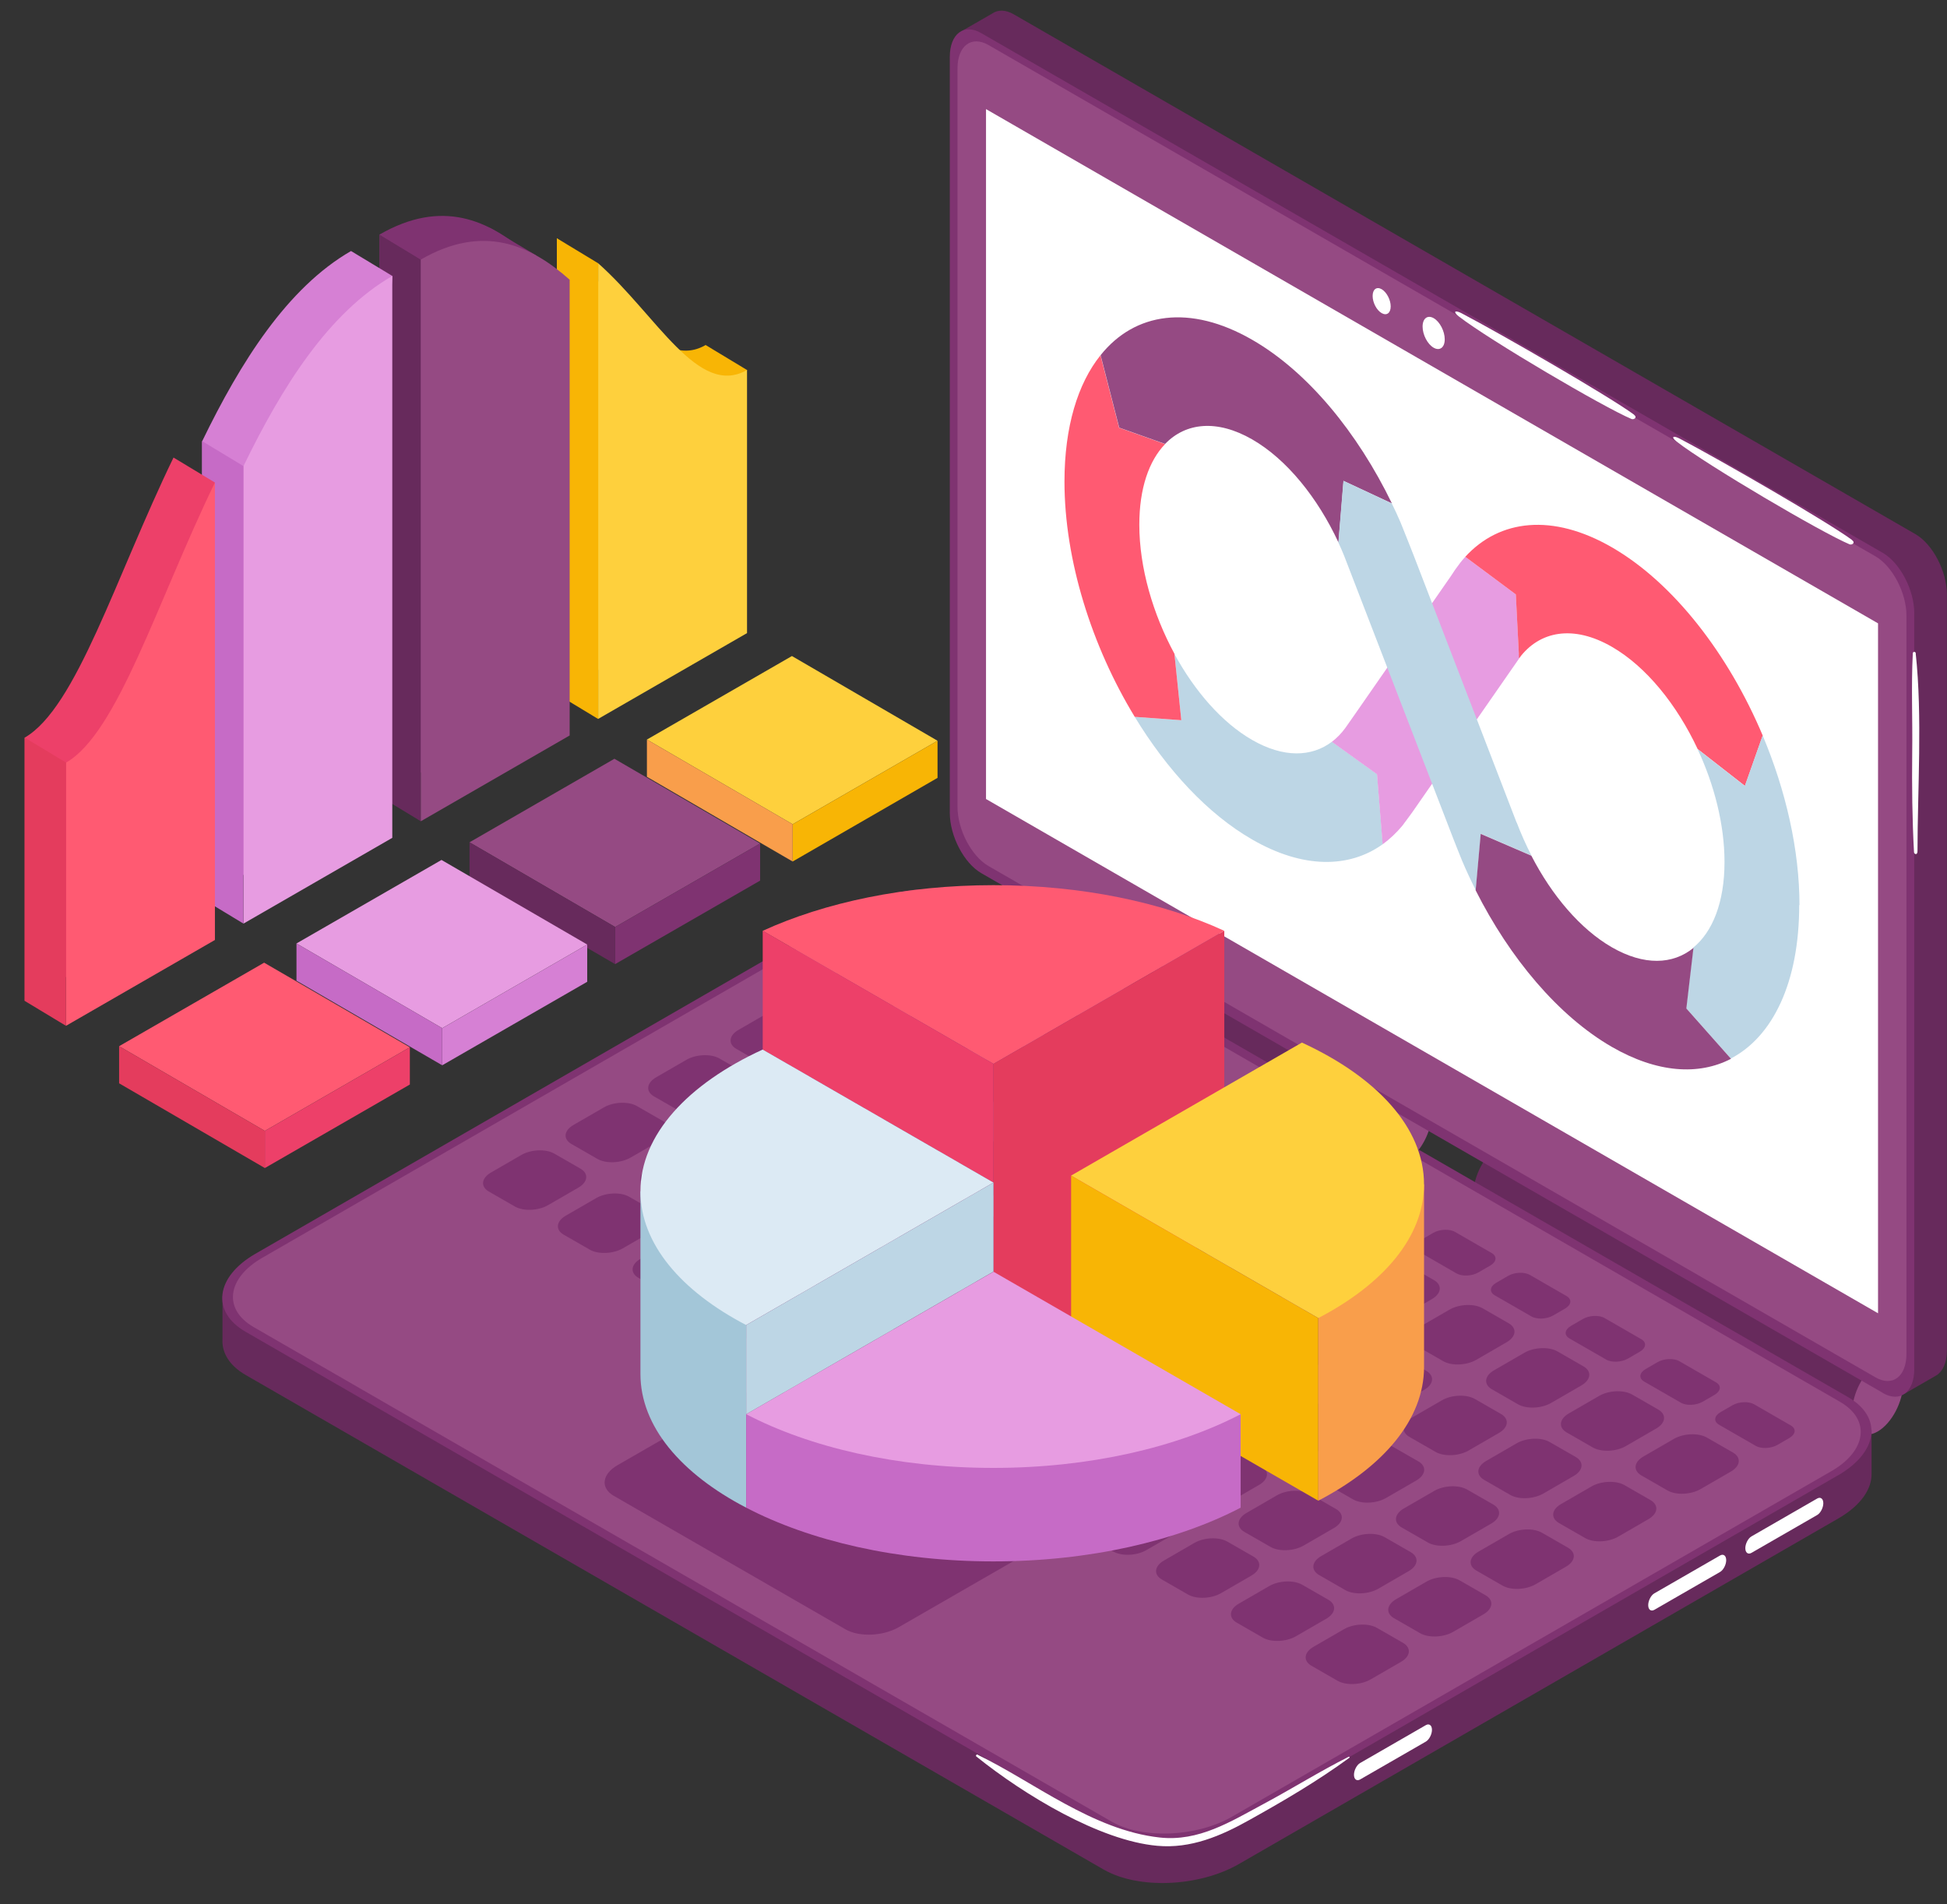<svg xmlns="http://www.w3.org/2000/svg" width="91" height="89" viewBox="0 0 91 89" fill="none"><rect x="0" y="0" width="91" height="89" fill="#333333" stroke="none"/><g clip-path="url(#clip0_40000067_29048)"><path d="M26.029 11.138C28.768 13.569 30.709 17.439 32.986 16.125V28.425L26.029 32.435V11.138Z" fill="#F8B505"></path><path d="M32.986 16.131L34.921 17.299L32.863 19.854L30.489 16.855L32.536 16.771L32.986 16.131Z" fill="#F8B505"></path><path d="M27.958 12.306C30.697 14.738 32.637 18.607 34.915 17.293V29.593L27.958 33.603V12.306Z" fill="#FED03D"></path><path d="M27.958 33.608L26.029 32.44V11.138L27.958 12.306V33.608Z" fill="#F8B505"></path><path d="M24.696 11.907V33.209L17.739 37.219V10.963C20.653 9.284 22.857 10.273 24.696 11.907Z" fill="#7F3371"></path><path d="M17.739 10.963L19.668 12.132V38.388L17.739 37.219V10.963Z" fill="#672A5C"></path><path d="M25.073 11.946L22.913 10.66L17.739 10.963L19.668 12.132L25.073 11.946Z" fill="#7F3371"></path><path d="M26.625 13.075V34.378L19.668 38.388V12.132C22.581 10.452 24.786 11.441 26.625 13.075Z" fill="#954A83"></path><path d="M16.406 11.733L18.341 12.901L16.406 37.994L9.449 42.004V20.623C11.243 16.928 13.42 13.457 16.406 11.733Z" fill="#D680D4"></path><path d="M18.335 12.901V39.163L11.378 43.173V21.791C13.172 18.096 15.349 14.625 18.335 12.901Z" fill="#E79CE1"></path><path d="M9.443 20.617L11.378 21.786V43.172L9.443 41.999V20.617Z" fill="#C66BC6"></path><path d="M8.11 21.387L10.045 22.555L8.11 42.769L1.153 46.779V34.479C3.572 33.086 5.4 26.976 8.11 21.387Z" fill="#ED4069"></path><path d="M10.045 22.555V43.937L3.088 47.947V35.647C5.506 34.254 7.334 28.144 10.045 22.555Z" fill="#FF5A72"></path><path d="M1.153 34.479L3.088 35.647V47.952L1.153 46.784V34.479Z" fill="#E43C5D"></path><path d="M28.751 43.33L35.528 39.427L28.717 35.467L21.945 39.371L28.751 43.33Z" fill="#954A83"></path><path d="M35.527 39.427V41.162L28.75 45.065V43.33L35.527 39.427Z" fill="#7F3371"></path><path d="M21.945 41.112V39.371L28.751 43.33V45.066L21.945 41.112Z" fill="#672A5C"></path><path d="M37.047 38.528L43.819 34.625L37.014 30.665L30.236 34.569L37.047 38.528Z" fill="#FED03D"></path><path d="M43.819 34.625V36.36L37.048 40.269V38.528L43.819 34.625Z" fill="#F8B505"></path><path d="M30.236 36.31V34.569L37.047 38.528V40.269L30.236 36.31Z" fill="#F99E4B"></path><path d="M12.378 52.861L19.155 48.952L12.345 44.998L5.567 48.902L12.378 52.861Z" fill="#FF5A72"></path><path d="M19.156 48.952V50.693L12.379 54.597V52.861L19.156 48.952Z" fill="#ED4069"></path><path d="M5.567 50.637V48.902L12.378 52.861V54.597L5.567 50.637Z" fill="#E43C5D"></path><path d="M20.668 48.059L27.446 44.15L20.635 40.196L13.857 44.099L20.668 48.059Z" fill="#E79CE1"></path><path d="M27.446 44.15V45.891L20.669 49.794V48.059L27.446 44.15Z" fill="#D680D4"></path><path d="M13.857 45.84V44.099L20.668 48.059V49.794L13.857 45.84Z" fill="#C66BC6"></path><path d="M68.857 55.86C68.857 54.983 69.391 53.961 70.049 53.585C70.342 53.416 70.606 53.411 70.814 53.523L88.598 63.666L86.95 66.957L69.313 56.848C69.037 56.713 68.852 56.371 68.852 55.86H68.857Z" fill="#672A5C"></path><path d="M86.568 66.014C86.568 66.89 87.103 67.294 87.761 66.912C88.419 66.531 88.953 65.514 88.953 64.638C88.953 63.762 88.419 63.357 87.761 63.739C87.103 64.121 86.568 65.138 86.568 66.014Z" fill="#954A83"></path><path d="M46.834 43.223C46.834 42.347 47.368 41.325 48.026 40.949C48.318 40.78 48.583 40.774 48.791 40.887L66.575 51.03L64.921 54.321L47.283 44.212C47.008 44.077 46.822 43.734 46.822 43.223H46.834Z" fill="#672A5C"></path><path d="M64.544 53.372C64.544 54.248 65.078 54.652 65.736 54.27C66.394 53.888 66.929 52.872 66.929 51.996C66.929 51.12 66.394 50.715 65.736 51.097C65.078 51.479 64.544 52.495 64.544 53.372Z" fill="#954A83"></path><path d="M10.399 62.587C10.399 62.627 10.399 60.583 10.399 60.583C10.399 60.583 12.469 60.06 12.447 60.139C12.447 60.15 12.435 60.229 12.424 60.341L39.955 44.469C41.822 43.391 44.662 43.273 46.282 44.206L85.781 66.98C86.428 66.918 87.474 66.833 87.474 66.833V68.878C87.491 69.602 86.968 70.372 85.927 70.973L57.913 87.125C56.046 88.203 53.205 88.321 51.586 87.389L11.485 64.272C10.714 63.829 10.36 63.222 10.399 62.593V62.587Z" fill="#672A5C"></path><path d="M51.58 85.367C53.2 86.3 56.035 86.182 57.907 85.103L85.922 68.951C87.789 67.873 87.997 66.238 86.377 65.306L46.276 42.19C44.657 41.257 41.822 41.375 39.949 42.453L11.935 58.606C10.068 59.684 9.86 61.319 11.479 62.251L51.58 85.367Z" fill="#7F3371"></path><path d="M11.856 62.032L51.956 85.148C53.391 85.974 55.921 85.873 57.581 84.918L85.595 68.766C87.254 67.811 87.434 66.351 86 65.525L45.899 42.408C44.465 41.583 41.934 41.684 40.275 42.639L12.261 58.791C10.601 59.746 10.421 61.206 11.856 62.032Z" fill="#954A83"></path><path d="M76.708 68.962L77.94 69.67C78.334 69.895 79.025 69.867 79.475 69.608L80.893 68.788C81.348 68.53 81.393 68.131 81.005 67.901L79.773 67.193C79.38 66.969 78.688 66.997 78.238 67.255L76.821 68.075C76.365 68.333 76.32 68.732 76.708 68.962Z" fill="#7F3371"></path><path d="M73.216 66.952L74.448 67.66C74.841 67.884 75.533 67.856 75.983 67.598L77.4 66.778C77.856 66.52 77.901 66.121 77.513 65.891L76.281 65.183C75.888 64.958 75.196 64.986 74.746 65.245L73.329 66.065C72.879 66.323 72.828 66.722 73.216 66.952Z" fill="#7F3371"></path><path d="M69.723 64.936L70.954 65.643C71.348 65.868 72.04 65.84 72.49 65.581L73.907 64.761C74.357 64.503 74.408 64.104 74.02 63.874L72.788 63.166C72.394 62.942 71.703 62.97 71.253 63.228L69.835 64.048C69.38 64.306 69.335 64.705 69.723 64.936Z" fill="#7F3371"></path><path d="M66.225 62.919L67.457 63.627C67.85 63.852 68.542 63.824 68.992 63.565L70.409 62.745C70.865 62.481 70.91 62.088 70.522 61.858L69.29 61.15C68.896 60.926 68.204 60.954 67.755 61.212L66.337 62.032C65.882 62.29 65.837 62.689 66.225 62.919Z" fill="#7F3371"></path><path d="M62.733 60.903L63.964 61.61C64.358 61.835 65.05 61.807 65.5 61.548L66.917 60.728C67.373 60.465 67.418 60.071 67.029 59.841L65.798 59.133C65.404 58.909 64.712 58.937 64.262 59.195L62.845 60.015C62.389 60.274 62.344 60.672 62.733 60.903Z" fill="#7F3371"></path><path d="M59.235 58.887L60.466 59.594C60.86 59.819 61.552 59.791 62.002 59.532L63.419 58.712C63.874 58.454 63.919 58.055 63.532 57.825L62.3 57.117C61.906 56.893 61.214 56.921 60.764 57.179L59.347 57.999C58.892 58.258 58.846 58.656 59.235 58.887Z" fill="#7F3371"></path><path d="M55.742 56.876L56.973 57.584C57.367 57.808 58.059 57.78 58.509 57.522L59.926 56.702C60.381 56.443 60.426 56.045 60.038 55.814L58.807 55.107C58.413 54.882 57.721 54.91 57.271 55.169L55.854 55.989C55.404 56.247 55.353 56.646 55.742 56.876Z" fill="#7F3371"></path><path d="M52.243 54.86L53.475 55.567C53.869 55.792 54.56 55.764 55.011 55.506L56.428 54.686C56.878 54.427 56.928 54.029 56.54 53.798L55.309 53.091C54.915 52.866 54.223 52.894 53.773 53.152L52.356 53.972C51.9 54.231 51.855 54.63 52.243 54.86Z" fill="#7F3371"></path><path d="M72.857 71.186L74.088 71.894C74.482 72.119 75.174 72.091 75.624 71.832L77.041 71.012C77.491 70.754 77.542 70.355 77.153 70.125L75.922 69.417C75.528 69.192 74.836 69.221 74.386 69.479L72.969 70.299C72.513 70.557 72.469 70.956 72.857 71.186Z" fill="#7F3371"></path><path d="M69.359 69.17L70.59 69.878C70.984 70.103 71.676 70.074 72.126 69.816L73.543 68.996C73.999 68.738 74.044 68.339 73.656 68.109L72.424 67.401C72.03 67.176 71.338 67.204 70.888 67.463L69.471 68.283C69.016 68.541 68.971 68.94 69.359 69.17Z" fill="#7F3371"></path><path d="M65.865 67.159L67.097 67.867C67.491 68.092 68.183 68.064 68.632 67.805L70.05 66.985C70.505 66.727 70.55 66.328 70.162 66.098L68.931 65.39C68.537 65.166 67.845 65.194 67.395 65.452L65.978 66.272C65.522 66.53 65.477 66.929 65.865 67.159Z" fill="#7F3371"></path><path d="M62.373 65.143L63.605 65.851C63.999 66.076 64.69 66.048 65.14 65.789L66.558 64.969C67.013 64.711 67.058 64.312 66.67 64.082L65.438 63.374C65.045 63.15 64.353 63.178 63.903 63.436L62.486 64.256C62.03 64.514 61.985 64.913 62.373 65.143Z" fill="#7F3371"></path><path d="M58.875 63.127L60.107 63.834C60.501 64.059 61.192 64.031 61.642 63.773L63.06 62.953C63.515 62.694 63.56 62.296 63.172 62.065L61.94 61.358C61.547 61.133 60.855 61.161 60.405 61.419L58.988 62.239C58.532 62.498 58.487 62.897 58.875 63.127Z" fill="#7F3371"></path><path d="M55.383 61.111L56.615 61.818C57.008 62.043 57.7 62.015 58.15 61.757L59.567 60.937C60.023 60.678 60.068 60.279 59.68 60.049L58.448 59.342C58.054 59.117 57.363 59.145 56.913 59.403L55.495 60.223C55.04 60.482 54.995 60.88 55.383 61.111Z" fill="#7F3371"></path><path d="M51.884 59.1L53.116 59.808C53.509 60.032 54.201 60.004 54.651 59.746L56.068 58.926C56.524 58.668 56.569 58.269 56.181 58.038L54.949 57.331C54.556 57.106 53.864 57.134 53.414 57.393L51.996 58.213C51.541 58.471 51.496 58.87 51.884 59.1Z" fill="#7F3371"></path><path d="M48.392 57.084L49.623 57.791C50.017 58.016 50.709 57.988 51.159 57.73L52.576 56.91C53.032 56.651 53.077 56.253 52.689 56.022L51.457 55.315C51.063 55.09 50.371 55.118 49.922 55.377L48.504 56.197C48.049 56.455 48.004 56.854 48.392 57.084Z" fill="#7F3371"></path><path d="M44.893 55.067L46.124 55.775C46.518 56 47.21 55.972 47.66 55.713L49.077 54.893C49.533 54.635 49.578 54.236 49.19 54.006L47.958 53.298C47.564 53.074 46.873 53.102 46.422 53.36L45.005 54.18C44.55 54.438 44.505 54.837 44.893 55.067Z" fill="#7F3371"></path><path d="M41.401 53.051L42.632 53.759C43.026 53.984 43.718 53.956 44.168 53.697L45.585 52.877C46.041 52.619 46.086 52.22 45.697 51.99L44.466 51.282C44.072 51.057 43.38 51.086 42.93 51.344L41.513 52.164C41.057 52.422 41.013 52.821 41.401 53.051Z" fill="#7F3371"></path><path d="M37.907 51.035L39.139 51.743C39.533 51.967 40.225 51.939 40.675 51.681L42.092 50.861C42.542 50.603 42.592 50.204 42.204 49.974L40.973 49.266C40.579 49.041 39.887 49.069 39.437 49.328L38.02 50.148C37.564 50.406 37.519 50.805 37.907 51.035Z" fill="#7F3371"></path><path d="M34.409 49.024L35.641 49.732C36.035 49.957 36.727 49.929 37.176 49.67L38.594 48.85C39.049 48.592 39.094 48.193 38.706 47.963L37.475 47.255C37.081 47.031 36.389 47.059 35.939 47.317L34.522 48.137C34.066 48.395 34.021 48.794 34.409 49.024Z" fill="#7F3371"></path><path d="M68.998 73.41L70.23 74.118C70.624 74.342 71.315 74.314 71.765 74.056L73.183 73.236C73.638 72.978 73.683 72.579 73.295 72.349L72.063 71.641C71.67 71.416 70.978 71.444 70.528 71.703L69.111 72.523C68.655 72.781 68.61 73.18 68.998 73.41Z" fill="#7F3371"></path><path d="M65.506 71.394L66.738 72.102C67.132 72.326 67.823 72.298 68.273 72.04L69.691 71.22C70.146 70.962 70.191 70.563 69.803 70.332L68.571 69.625C68.178 69.4 67.486 69.428 67.036 69.687L65.619 70.507C65.169 70.765 65.118 71.164 65.506 71.394Z" fill="#7F3371"></path><path d="M62.007 69.378L63.239 70.085C63.633 70.31 64.324 70.282 64.774 70.024L66.192 69.204C66.641 68.945 66.692 68.546 66.304 68.316L65.072 67.609C64.679 67.384 63.987 67.412 63.537 67.67L62.12 68.49C61.67 68.749 61.619 69.147 62.007 69.378Z" fill="#7F3371"></path><path d="M58.515 67.367L59.746 68.075C60.14 68.299 60.832 68.271 61.282 68.013L62.699 67.193C63.155 66.935 63.2 66.536 62.812 66.306L61.58 65.598C61.186 65.373 60.495 65.401 60.045 65.66L58.627 66.48C58.172 66.738 58.127 67.137 58.515 67.367Z" fill="#7F3371"></path><path d="M55.023 65.351L56.254 66.058C56.648 66.283 57.34 66.255 57.79 65.997L59.207 65.177C59.663 64.918 59.708 64.519 59.319 64.289L58.088 63.582C57.694 63.357 57.002 63.385 56.552 63.643L55.135 64.463C54.68 64.722 54.635 65.121 55.023 65.351Z" fill="#7F3371"></path><path d="M51.524 63.334L52.755 64.042C53.149 64.267 53.841 64.239 54.291 63.98L55.708 63.16C56.164 62.902 56.209 62.503 55.821 62.273L54.589 61.565C54.195 61.341 53.503 61.369 53.053 61.627L51.636 62.447C51.181 62.705 51.136 63.104 51.524 63.334Z" fill="#7F3371"></path><path d="M48.032 61.318L49.263 62.026C49.657 62.251 50.349 62.222 50.799 61.964L52.216 61.144C52.672 60.886 52.717 60.487 52.328 60.257L51.097 59.549C50.703 59.325 50.011 59.353 49.561 59.611L48.144 60.431C47.694 60.689 47.643 61.088 48.032 61.318Z" fill="#7F3371"></path><path d="M41.04 57.291L45.765 60.015C46.158 60.24 46.85 60.212 47.3 59.953L48.717 59.134C49.167 58.875 49.218 58.476 48.83 58.246L44.105 55.522C43.712 55.298 43.02 55.326 42.57 55.584L41.153 56.404C40.697 56.662 40.652 57.061 41.04 57.291Z" fill="#7F3371"></path><path d="M37.542 55.275L38.774 55.983C39.168 56.208 39.859 56.18 40.309 55.921L41.727 55.101C42.182 54.843 42.227 54.444 41.839 54.214L40.607 53.506C40.214 53.282 39.522 53.31 39.072 53.568L37.655 54.388C37.199 54.646 37.154 55.045 37.542 55.275Z" fill="#7F3371"></path><path d="M34.05 53.259L35.282 53.967C35.675 54.191 36.367 54.163 36.817 53.905L38.234 53.085C38.69 52.826 38.735 52.428 38.347 52.197L37.115 51.49C36.721 51.265 36.03 51.293 35.58 51.551L34.163 52.371C33.707 52.63 33.662 53.029 34.05 53.259Z" fill="#7F3371"></path><path d="M30.557 51.243L31.789 51.95C32.182 52.175 32.874 52.147 33.324 51.889L34.741 51.069C35.197 50.81 35.242 50.411 34.854 50.181L33.622 49.474C33.228 49.249 32.537 49.277 32.087 49.535L30.669 50.355C30.219 50.614 30.169 51.012 30.557 51.243Z" fill="#7F3371"></path><path d="M65.146 75.634L66.377 76.342C66.771 76.567 67.463 76.539 67.913 76.28L69.33 75.46C69.78 75.202 69.831 74.803 69.443 74.573L68.211 73.865C67.817 73.641 67.126 73.669 66.675 73.927L65.258 74.747C64.808 75.005 64.758 75.404 65.146 75.634Z" fill="#7F3371"></path><path d="M61.647 73.618L62.878 74.326C63.272 74.551 63.964 74.522 64.414 74.264L65.831 73.444C66.287 73.186 66.332 72.787 65.944 72.557L64.712 71.849C64.318 71.624 63.626 71.653 63.176 71.911L61.759 72.731C61.304 72.989 61.259 73.388 61.647 73.618Z" fill="#7F3371"></path><path d="M58.154 71.602L59.386 72.309C59.78 72.534 60.472 72.506 60.922 72.248L62.339 71.428C62.794 71.169 62.84 70.771 62.451 70.54L61.22 69.833C60.826 69.608 60.134 69.636 59.684 69.894L58.267 70.715C57.811 70.973 57.766 71.372 58.154 71.602Z" fill="#7F3371"></path><path d="M54.656 69.586L55.888 70.293C56.282 70.518 56.974 70.49 57.423 70.232L58.841 69.412C59.296 69.153 59.341 68.754 58.953 68.524L57.722 67.817C57.328 67.592 56.636 67.62 56.186 67.878L54.769 68.698C54.313 68.957 54.268 69.356 54.656 69.586Z" fill="#7F3371"></path><path d="M51.163 67.575L52.395 68.282C52.789 68.507 53.48 68.479 53.93 68.221L55.348 67.401C55.803 67.142 55.848 66.744 55.46 66.513L54.228 65.806C53.835 65.581 53.143 65.609 52.693 65.868L51.276 66.688C50.826 66.946 50.775 67.345 51.163 67.575Z" fill="#7F3371"></path><path d="M47.671 65.559L48.903 66.266C49.297 66.491 49.988 66.463 50.438 66.205L51.855 65.385C52.305 65.126 52.356 64.728 51.968 64.497L50.736 63.79C50.343 63.565 49.651 63.593 49.201 63.851L47.784 64.671C47.328 64.93 47.283 65.329 47.671 65.559Z" fill="#7F3371"></path><path d="M44.172 63.542L45.404 64.25C45.797 64.475 46.489 64.447 46.939 64.188L48.356 63.368C48.812 63.11 48.857 62.711 48.469 62.481L47.237 61.773C46.844 61.548 46.152 61.577 45.702 61.835L44.285 62.655C43.829 62.913 43.784 63.312 44.172 63.542Z" fill="#7F3371"></path><path d="M40.68 61.526L41.912 62.234C42.305 62.459 42.997 62.43 43.447 62.172L44.864 61.352C45.32 61.094 45.365 60.695 44.977 60.465L43.745 59.757C43.351 59.532 42.66 59.56 42.21 59.819L40.792 60.639C40.337 60.897 40.292 61.296 40.68 61.526Z" fill="#7F3371"></path><path d="M37.182 59.516L38.413 60.223C38.807 60.448 39.499 60.42 39.949 60.161L41.366 59.341C41.822 59.083 41.867 58.684 41.479 58.454L40.247 57.746C39.853 57.522 39.161 57.55 38.712 57.808L37.294 58.628C36.839 58.886 36.794 59.285 37.182 59.516Z" fill="#7F3371"></path><path d="M33.69 57.499L34.921 58.207C35.315 58.432 36.007 58.404 36.457 58.145L37.874 57.325C38.33 57.067 38.375 56.668 37.987 56.438L36.755 55.73C36.361 55.506 35.669 55.534 35.219 55.792L33.802 56.612C33.352 56.87 33.302 57.269 33.69 57.499Z" fill="#7F3371"></path><path d="M30.191 55.483L31.422 56.191C31.816 56.415 32.508 56.387 32.958 56.129L34.375 55.309C34.825 55.05 34.876 54.652 34.487 54.421L33.256 53.714C32.862 53.489 32.17 53.517 31.72 53.776L30.303 54.595C29.848 54.854 29.802 55.253 30.191 55.483Z" fill="#7F3371"></path><path d="M26.698 53.467L27.93 54.175C28.324 54.399 29.016 54.371 29.465 54.113L30.883 53.293C31.338 53.034 31.383 52.636 30.995 52.405L29.764 51.698C29.37 51.473 28.678 51.501 28.228 51.76L26.811 52.58C26.355 52.838 26.31 53.237 26.698 53.467Z" fill="#7F3371"></path><path d="M61.288 77.858L62.52 78.566C62.914 78.79 63.605 78.762 64.055 78.504L65.473 77.684C65.928 77.426 65.973 77.027 65.585 76.797L64.353 76.089C63.96 75.864 63.268 75.892 62.818 76.151L61.401 76.971C60.945 77.229 60.9 77.628 61.288 77.858Z" fill="#7F3371"></path><path d="M57.795 75.842L59.027 76.55C59.42 76.774 60.112 76.746 60.562 76.488L61.98 75.668C62.435 75.409 62.48 75.011 62.092 74.781L60.86 74.073C60.467 73.848 59.775 73.876 59.325 74.135L57.908 74.955C57.452 75.213 57.407 75.612 57.795 75.842Z" fill="#7F3371"></path><path d="M54.296 73.826L55.528 74.534C55.922 74.758 56.613 74.73 57.063 74.472L58.48 73.652C58.936 73.393 58.981 72.995 58.593 72.764L57.361 72.057C56.968 71.832 56.276 71.86 55.826 72.118L54.409 72.939C53.953 73.197 53.908 73.596 54.296 73.826Z" fill="#7F3371"></path><path d="M40.321 65.766L52.036 72.523C52.429 72.748 53.121 72.719 53.571 72.461L54.989 71.641C55.438 71.383 55.489 70.984 55.101 70.754L43.386 63.997C42.992 63.773 42.3 63.801 41.85 64.059L40.433 64.879C39.977 65.138 39.932 65.536 40.321 65.766Z" fill="#7F3371"></path><path d="M36.822 63.75L38.053 64.458C38.447 64.683 39.139 64.655 39.589 64.396L41.006 63.576C41.462 63.318 41.507 62.919 41.118 62.689L39.887 61.981C39.493 61.757 38.801 61.785 38.351 62.043L36.934 62.863C36.484 63.121 36.434 63.52 36.822 63.75Z" fill="#7F3371"></path><path d="M33.329 61.734L34.561 62.442C34.955 62.666 35.647 62.638 36.096 62.38L37.514 61.56C37.964 61.301 38.014 60.903 37.626 60.672L36.395 59.965C36.001 59.74 35.309 59.768 34.859 60.027L33.442 60.846C32.986 61.105 32.941 61.504 33.329 61.734Z" fill="#7F3371"></path><path d="M29.83 59.724L31.062 60.431C31.456 60.656 32.147 60.628 32.597 60.37L34.015 59.55C34.47 59.291 34.515 58.892 34.127 58.662L32.895 57.955C32.502 57.73 31.81 57.758 31.36 58.016L29.943 58.836C29.487 59.095 29.442 59.493 29.83 59.724Z" fill="#7F3371"></path><path d="M26.338 57.707L27.57 58.415C27.963 58.639 28.655 58.611 29.105 58.353L30.523 57.533C30.978 57.275 31.023 56.876 30.635 56.646L29.403 55.938C29.01 55.713 28.318 55.741 27.868 56L26.451 56.82C25.995 57.078 25.95 57.477 26.338 57.707Z" fill="#7F3371"></path><path d="M22.84 55.691L24.072 56.399C24.465 56.623 25.157 56.595 25.607 56.337L27.024 55.517C27.48 55.259 27.525 54.86 27.137 54.63L25.905 53.922C25.512 53.697 24.82 53.725 24.37 53.984L22.953 54.804C22.497 55.062 22.452 55.461 22.84 55.691Z" fill="#7F3371"></path><path d="M48.75 52.844L49.982 53.551C50.376 53.776 51.067 53.748 51.517 53.489L52.935 52.67C53.39 52.411 53.435 52.012 53.047 51.782L51.815 51.075C51.422 50.85 50.73 50.878 50.28 51.136L48.863 51.956C48.407 52.215 48.362 52.613 48.75 52.844Z" fill="#7F3371"></path><path d="M45.258 50.828L46.49 51.535C46.883 51.76 47.575 51.732 48.025 51.473L49.442 50.653C49.898 50.395 49.943 49.996 49.555 49.766L48.323 49.058C47.929 48.834 47.238 48.862 46.788 49.12L45.37 49.94C44.915 50.199 44.87 50.597 45.258 50.828Z" fill="#7F3371"></path><path d="M41.759 48.817L42.991 49.525C43.384 49.749 44.076 49.721 44.526 49.463L45.943 48.643C46.399 48.385 46.444 47.986 46.056 47.755L44.824 47.048C44.431 46.823 43.739 46.851 43.289 47.11L41.871 47.93C41.416 48.188 41.371 48.587 41.759 48.817Z" fill="#7F3371"></path><path d="M38.267 46.801L39.498 47.508C39.892 47.733 40.584 47.705 41.034 47.447L42.451 46.627C42.901 46.368 42.952 45.969 42.564 45.739L41.332 45.032C40.938 44.807 40.246 44.835 39.797 45.093L38.379 45.913C37.924 46.172 37.879 46.57 38.267 46.801Z" fill="#7F3371"></path><path d="M41.894 44.425L43.609 45.413C43.868 45.565 44.324 45.543 44.622 45.374L45.184 45.048C45.482 44.874 45.516 44.616 45.257 44.464L43.542 43.476C43.283 43.324 42.828 43.347 42.529 43.515L41.967 43.841C41.669 44.015 41.635 44.273 41.894 44.425Z" fill="#7F3371"></path><path d="M45.393 46.441L47.108 47.429C47.367 47.581 47.823 47.559 48.121 47.39L48.683 47.064C48.981 46.89 49.015 46.632 48.756 46.48L47.041 45.492C46.782 45.34 46.327 45.363 46.028 45.531L45.466 45.857C45.168 46.031 45.134 46.289 45.393 46.441Z" fill="#7F3371"></path><path d="M48.885 48.457L50.6 49.446C50.859 49.597 51.315 49.575 51.613 49.407L52.175 49.081C52.473 48.907 52.507 48.648 52.248 48.497L50.533 47.508C50.274 47.357 49.819 47.379 49.521 47.548L48.958 47.873C48.66 48.047 48.626 48.306 48.885 48.457Z" fill="#7F3371"></path><path d="M52.383 50.474L54.099 51.462C54.357 51.614 54.813 51.591 55.111 51.423L55.673 51.097C55.971 50.923 56.005 50.665 55.746 50.513L54.031 49.525C53.772 49.373 53.317 49.395 53.019 49.564L52.456 49.889C52.158 50.064 52.124 50.322 52.383 50.474Z" fill="#7F3371"></path><path d="M55.876 52.484L57.592 53.473C57.85 53.624 58.306 53.602 58.604 53.433L59.166 53.108C59.465 52.934 59.498 52.675 59.24 52.524L57.524 51.535C57.266 51.383 56.81 51.406 56.512 51.574L55.949 51.9C55.651 52.074 55.618 52.333 55.876 52.484Z" fill="#7F3371"></path><path d="M59.368 54.501L61.084 55.489C61.343 55.641 61.798 55.618 62.096 55.45L62.659 55.124C62.957 54.95 62.99 54.691 62.732 54.54L61.016 53.551C60.758 53.4 60.302 53.422 60.004 53.591L59.442 53.916C59.144 54.09 59.11 54.349 59.368 54.501Z" fill="#7F3371"></path><path d="M62.867 56.517L64.583 57.505C64.842 57.657 65.297 57.634 65.595 57.466L66.158 57.14C66.456 56.966 66.49 56.708 66.231 56.556L64.515 55.567C64.257 55.416 63.801 55.438 63.503 55.607L62.941 55.932C62.643 56.107 62.609 56.365 62.867 56.517Z" fill="#7F3371"></path><path d="M66.36 58.533L68.075 59.522C68.334 59.673 68.789 59.651 69.088 59.482L69.65 59.157C69.948 58.982 69.982 58.724 69.723 58.572L68.008 57.584C67.749 57.432 67.293 57.455 66.995 57.623L66.433 57.949C66.135 58.123 66.101 58.381 66.36 58.533Z" fill="#7F3371"></path><path d="M69.858 60.544L71.573 61.532C71.832 61.684 72.287 61.661 72.585 61.493L73.148 61.167C73.446 60.993 73.48 60.735 73.221 60.583L71.506 59.594C71.247 59.443 70.791 59.465 70.493 59.634L69.931 59.96C69.633 60.134 69.599 60.392 69.858 60.544Z" fill="#7F3371"></path><path d="M73.351 62.56L75.066 63.548C75.325 63.7 75.781 63.678 76.079 63.509L76.641 63.183C76.939 63.009 76.973 62.751 76.714 62.599L74.999 61.611C74.74 61.459 74.284 61.482 73.987 61.65L73.424 61.976C73.126 62.15 73.092 62.408 73.351 62.56Z" fill="#7F3371"></path><path d="M76.843 64.576L78.558 65.564C78.817 65.716 79.273 65.694 79.571 65.525L80.133 65.2C80.431 65.025 80.465 64.767 80.206 64.615L78.491 63.627C78.232 63.475 77.777 63.498 77.479 63.666L76.916 63.992C76.618 64.166 76.584 64.424 76.843 64.576Z" fill="#7F3371"></path><path d="M80.341 66.593L82.056 67.581C82.315 67.733 82.771 67.71 83.069 67.542L83.631 67.216C83.929 67.042 83.963 66.784 83.704 66.632L81.989 65.643C81.73 65.492 81.275 65.514 80.977 65.683L80.414 66.008C80.116 66.183 80.082 66.441 80.341 66.593Z" fill="#7F3371"></path><path d="M28.684 69.917L39.522 76.162C40.157 76.527 41.271 76.482 42.002 76.061L47.542 72.871C48.273 72.45 48.352 71.804 47.722 71.439L36.884 65.194C36.248 64.829 35.135 64.874 34.404 65.295L28.864 68.485C28.133 68.906 28.054 69.552 28.684 69.917Z" fill="#7F3371"></path><path d="M81.861 72.585L84.932 70.816C85.089 70.726 85.219 70.473 85.219 70.265C85.219 70.052 85.089 69.956 84.932 70.046L81.861 71.815C81.704 71.905 81.574 72.158 81.574 72.366C81.574 72.579 81.704 72.675 81.861 72.585Z" fill="white"></path><path d="M77.322 75.247L80.393 73.478C80.55 73.388 80.68 73.135 80.68 72.927C80.68 72.714 80.55 72.618 80.393 72.708L77.322 74.477C77.165 74.567 77.035 74.82 77.035 75.028C77.035 75.241 77.165 75.337 77.322 75.247Z" fill="white"></path><path d="M63.57 83.177L66.641 81.408C66.798 81.318 66.928 81.065 66.928 80.858C66.928 80.644 66.798 80.549 66.641 80.638L63.57 82.408C63.413 82.497 63.283 82.75 63.283 82.958C63.283 83.171 63.413 83.267 63.57 83.177Z" fill="white"></path><path d="M44.955 1.449L46.372 0.635C46.636 0.449 46.996 0.444 47.39 0.674L89.521 24.965C90.331 25.431 90.995 26.7 90.995 27.784V63.121C90.995 63.694 90.809 64.093 90.511 64.284L88.993 65.16L88.228 63.492L47.385 39.943C46.575 39.477 45.911 38.208 45.911 37.124V2.494C45.618 2.685 45.388 2.825 45.371 2.825C45.32 2.825 44.949 1.449 44.949 1.449H44.955Z" fill="#672A5C"></path><path d="M87.996 65.104L45.865 40.814C45.055 40.347 44.392 39.078 44.392 37.994V2.662C44.392 1.578 45.055 1.078 45.865 1.55L87.996 25.841C88.806 26.307 89.47 27.576 89.47 28.66V63.998C89.47 65.076 88.806 65.581 87.996 65.11V65.104Z" fill="#7F3371"></path><path d="M87.654 64.379L46.203 40.482C45.404 40.022 44.752 38.775 44.752 37.713V3.201C44.752 2.14 45.404 1.646 46.203 2.106L87.654 26.003C88.452 26.464 89.105 27.711 89.105 28.772V63.284C89.105 64.346 88.452 64.84 87.654 64.379Z" fill="#954A83"></path><path d="M46.085 5.1L87.777 29.137V61.386L46.085 37.348V5.1Z" fill="white"></path><path d="M67.525 15.861C67.525 16.242 67.294 16.416 67.008 16.254C66.721 16.091 66.49 15.647 66.49 15.265C66.49 14.883 66.721 14.709 67.008 14.872C67.294 15.035 67.525 15.479 67.525 15.861Z" fill="white"></path><path d="M64.999 14.322C64.999 14.63 64.813 14.771 64.577 14.636C64.341 14.501 64.155 14.142 64.155 13.833C64.155 13.524 64.341 13.384 64.577 13.518C64.808 13.653 64.999 14.013 64.999 14.322Z" fill="white"></path><path d="M89.542 30.536C89.531 30.452 89.407 30.446 89.402 30.536C89.323 32.08 89.396 33.636 89.374 35.186C89.357 36.731 89.374 38.292 89.458 39.831C89.458 39.926 89.621 39.994 89.621 39.786C89.621 36.955 89.857 33.496 89.537 30.536H89.542Z" fill="white"></path><path d="M86.562 25.24C85.443 24.409 80.398 21.494 78.502 20.5C78.21 20.348 78.075 20.41 78.362 20.64C79.802 21.758 85.156 24.903 86.444 25.442C86.551 25.487 86.736 25.375 86.562 25.245V25.24Z" fill="white"></path><path d="M76.372 19.382C75.252 18.551 70.207 15.636 68.312 14.642C68.02 14.49 67.885 14.552 68.171 14.782C69.611 15.9 74.966 19.045 76.254 19.584C76.36 19.629 76.546 19.517 76.372 19.387V19.382Z" fill="white"></path><path d="M45.702 82.026C48.334 83.301 51.062 85.542 54.2 85.89C56.028 86.092 57.519 85.148 59.065 84.317C60.398 83.604 61.686 82.795 63.036 82.116C63.07 82.099 63.098 82.144 63.064 82.166C61.579 83.25 60.01 84.171 58.407 85.064C57.069 85.817 55.651 86.423 54.082 86.277C51.405 86.036 47.884 83.913 45.635 82.105C45.578 82.059 45.651 81.992 45.702 82.015V82.026Z" fill="white"></path><path d="M57.222 43.509C54.331 42.178 50.563 41.375 46.435 41.375C42.306 41.375 38.544 42.184 35.648 43.509L46.435 49.727L57.222 43.509Z" fill="#FF5A72"></path><path d="M35.648 43.504V49.058L46.435 55.276V49.727L35.648 43.504Z" fill="#ED4069"></path><path d="M57.222 43.509V57.584L46.435 63.801V49.727L57.222 43.509Z" fill="#E43C5D"></path><path d="M29.933 55.685V64.222C29.933 66.671 31.828 68.884 34.876 70.473V59.746L29.933 55.685Z" fill="#A3C6D8"></path><path d="M66.558 63.896V55.36L61.614 58.943V70.147C64.663 68.558 66.558 66.345 66.558 63.896Z" fill="#F99E4B"></path><path d="M61.614 61.611C64.662 60.021 66.557 57.809 66.557 55.36C66.557 52.709 64.341 50.339 60.849 48.733L50.062 54.95L61.614 61.611Z" fill="#FED03D"></path><path d="M50.062 54.95V63.486L61.614 70.147V61.611L50.062 54.95Z" fill="#F8B505"></path><path d="M34.876 66.103V70.473C37.851 72.023 41.929 72.984 46.428 72.984C50.928 72.984 55.011 72.023 57.986 70.473V66.103H34.876Z" fill="#C66BC6"></path><path d="M29.933 55.686C29.933 58.134 31.828 60.347 34.876 61.937L46.434 55.276L35.647 49.059C32.149 50.665 29.933 53.04 29.933 55.686Z" fill="#DCEAF4"></path><path d="M34.876 66.104C37.851 67.654 41.929 68.614 46.428 68.614C50.928 68.614 55.005 67.654 57.986 66.104L46.434 59.443L34.876 66.104Z" fill="#E79CE1"></path><path d="M46.434 55.276V59.437L34.876 66.104V61.936L46.434 55.276Z" fill="#BDD6E5"></path><path d="M62.254 34.669C61.298 35.394 59.982 35.428 58.52 34.585C57.114 33.776 55.837 32.305 54.892 30.57L55.213 33.664L53.036 33.507C54.538 35.978 56.444 38.045 58.525 39.241C60.899 40.611 63.053 40.589 64.628 39.46L64.363 36.186L62.254 34.669Z" fill="#BDD6E5"></path><path d="M54.898 30.57C53.886 28.705 53.25 26.532 53.25 24.527C53.25 22.831 53.7 21.539 54.454 20.758L52.305 19.994L51.434 16.608C50.376 17.927 49.752 19.944 49.752 22.51C49.752 26.195 51.034 30.216 53.036 33.507L55.213 33.664L54.892 30.57H54.898Z" fill="#FF5A72"></path><path d="M54.454 20.752C55.421 19.747 56.884 19.595 58.526 20.539C60.146 21.471 61.591 23.274 62.559 25.358L62.795 22.477L65.056 23.532C63.453 20.224 61.124 17.377 58.526 15.883C55.613 14.204 53.031 14.608 51.44 16.602L52.311 19.989L54.46 20.752H54.454Z" fill="#954A83"></path><path d="M70.972 30.817C70.972 30.817 70.989 30.789 71 30.777L71.068 30.676L70.989 30.553L70.849 27.784L68.486 26.026C68.408 26.11 68.334 26.2 68.256 26.296L68.211 26.357C68.076 26.532 67.946 26.717 67.823 26.913L63.357 33.344C63.357 33.344 62.974 33.894 62.885 34.018C62.699 34.276 62.485 34.495 62.249 34.675L64.358 36.191L64.622 39.466C64.954 39.224 65.264 38.932 65.545 38.595C65.579 38.556 66.017 37.955 66.017 37.955L70.972 30.822V30.817Z" fill="#E79CE1"></path><path d="M82.388 34.383C80.791 30.592 78.227 27.25 75.336 25.582C72.563 23.982 70.088 24.274 68.485 26.026L70.847 27.784L70.999 30.772C71.95 29.486 73.536 29.194 75.336 30.233C76.944 31.159 78.378 32.945 79.346 35.012L81.556 36.736L82.388 34.377V34.383Z" fill="#FF5A72"></path><path d="M84.105 42.313C84.105 39.713 83.463 36.944 82.384 34.377L81.551 36.736L79.341 35.012C80.128 36.691 80.601 38.556 80.601 40.291C80.601 42.173 80.044 43.56 79.138 44.296L78.807 47.126L80.893 49.48C82.85 48.463 84.093 45.936 84.093 42.302L84.105 42.313Z" fill="#BDD6E5"></path><path d="M70.888 38.444H70.882L66.085 25.992C66.085 25.992 65.511 24.532 65.46 24.42C65.331 24.122 65.196 23.824 65.05 23.532L62.789 22.476L62.553 25.358C62.648 25.565 62.744 25.779 62.828 25.992L67.93 39.213C67.986 39.365 68.301 40.145 68.34 40.241C68.537 40.707 68.751 41.162 68.976 41.611L69.212 38.971L71.58 39.994C71.321 39.494 71.09 38.971 70.888 38.444Z" fill="#BDD6E5"></path><path d="M78.818 47.138L79.15 44.307C78.188 45.093 76.838 45.144 75.336 44.279C73.863 43.431 72.53 41.853 71.574 39.999L69.206 38.977L68.97 41.617C70.567 44.784 72.828 47.486 75.336 48.935C77.451 50.154 79.391 50.277 80.904 49.491L78.818 47.138Z" fill="#954A83"></path></g><defs><clipPath id="clip0_40000067_29048"><rect width="91" height="88" fill="white" transform="translate(0 0.5)"></rect></clipPath></defs></svg>
